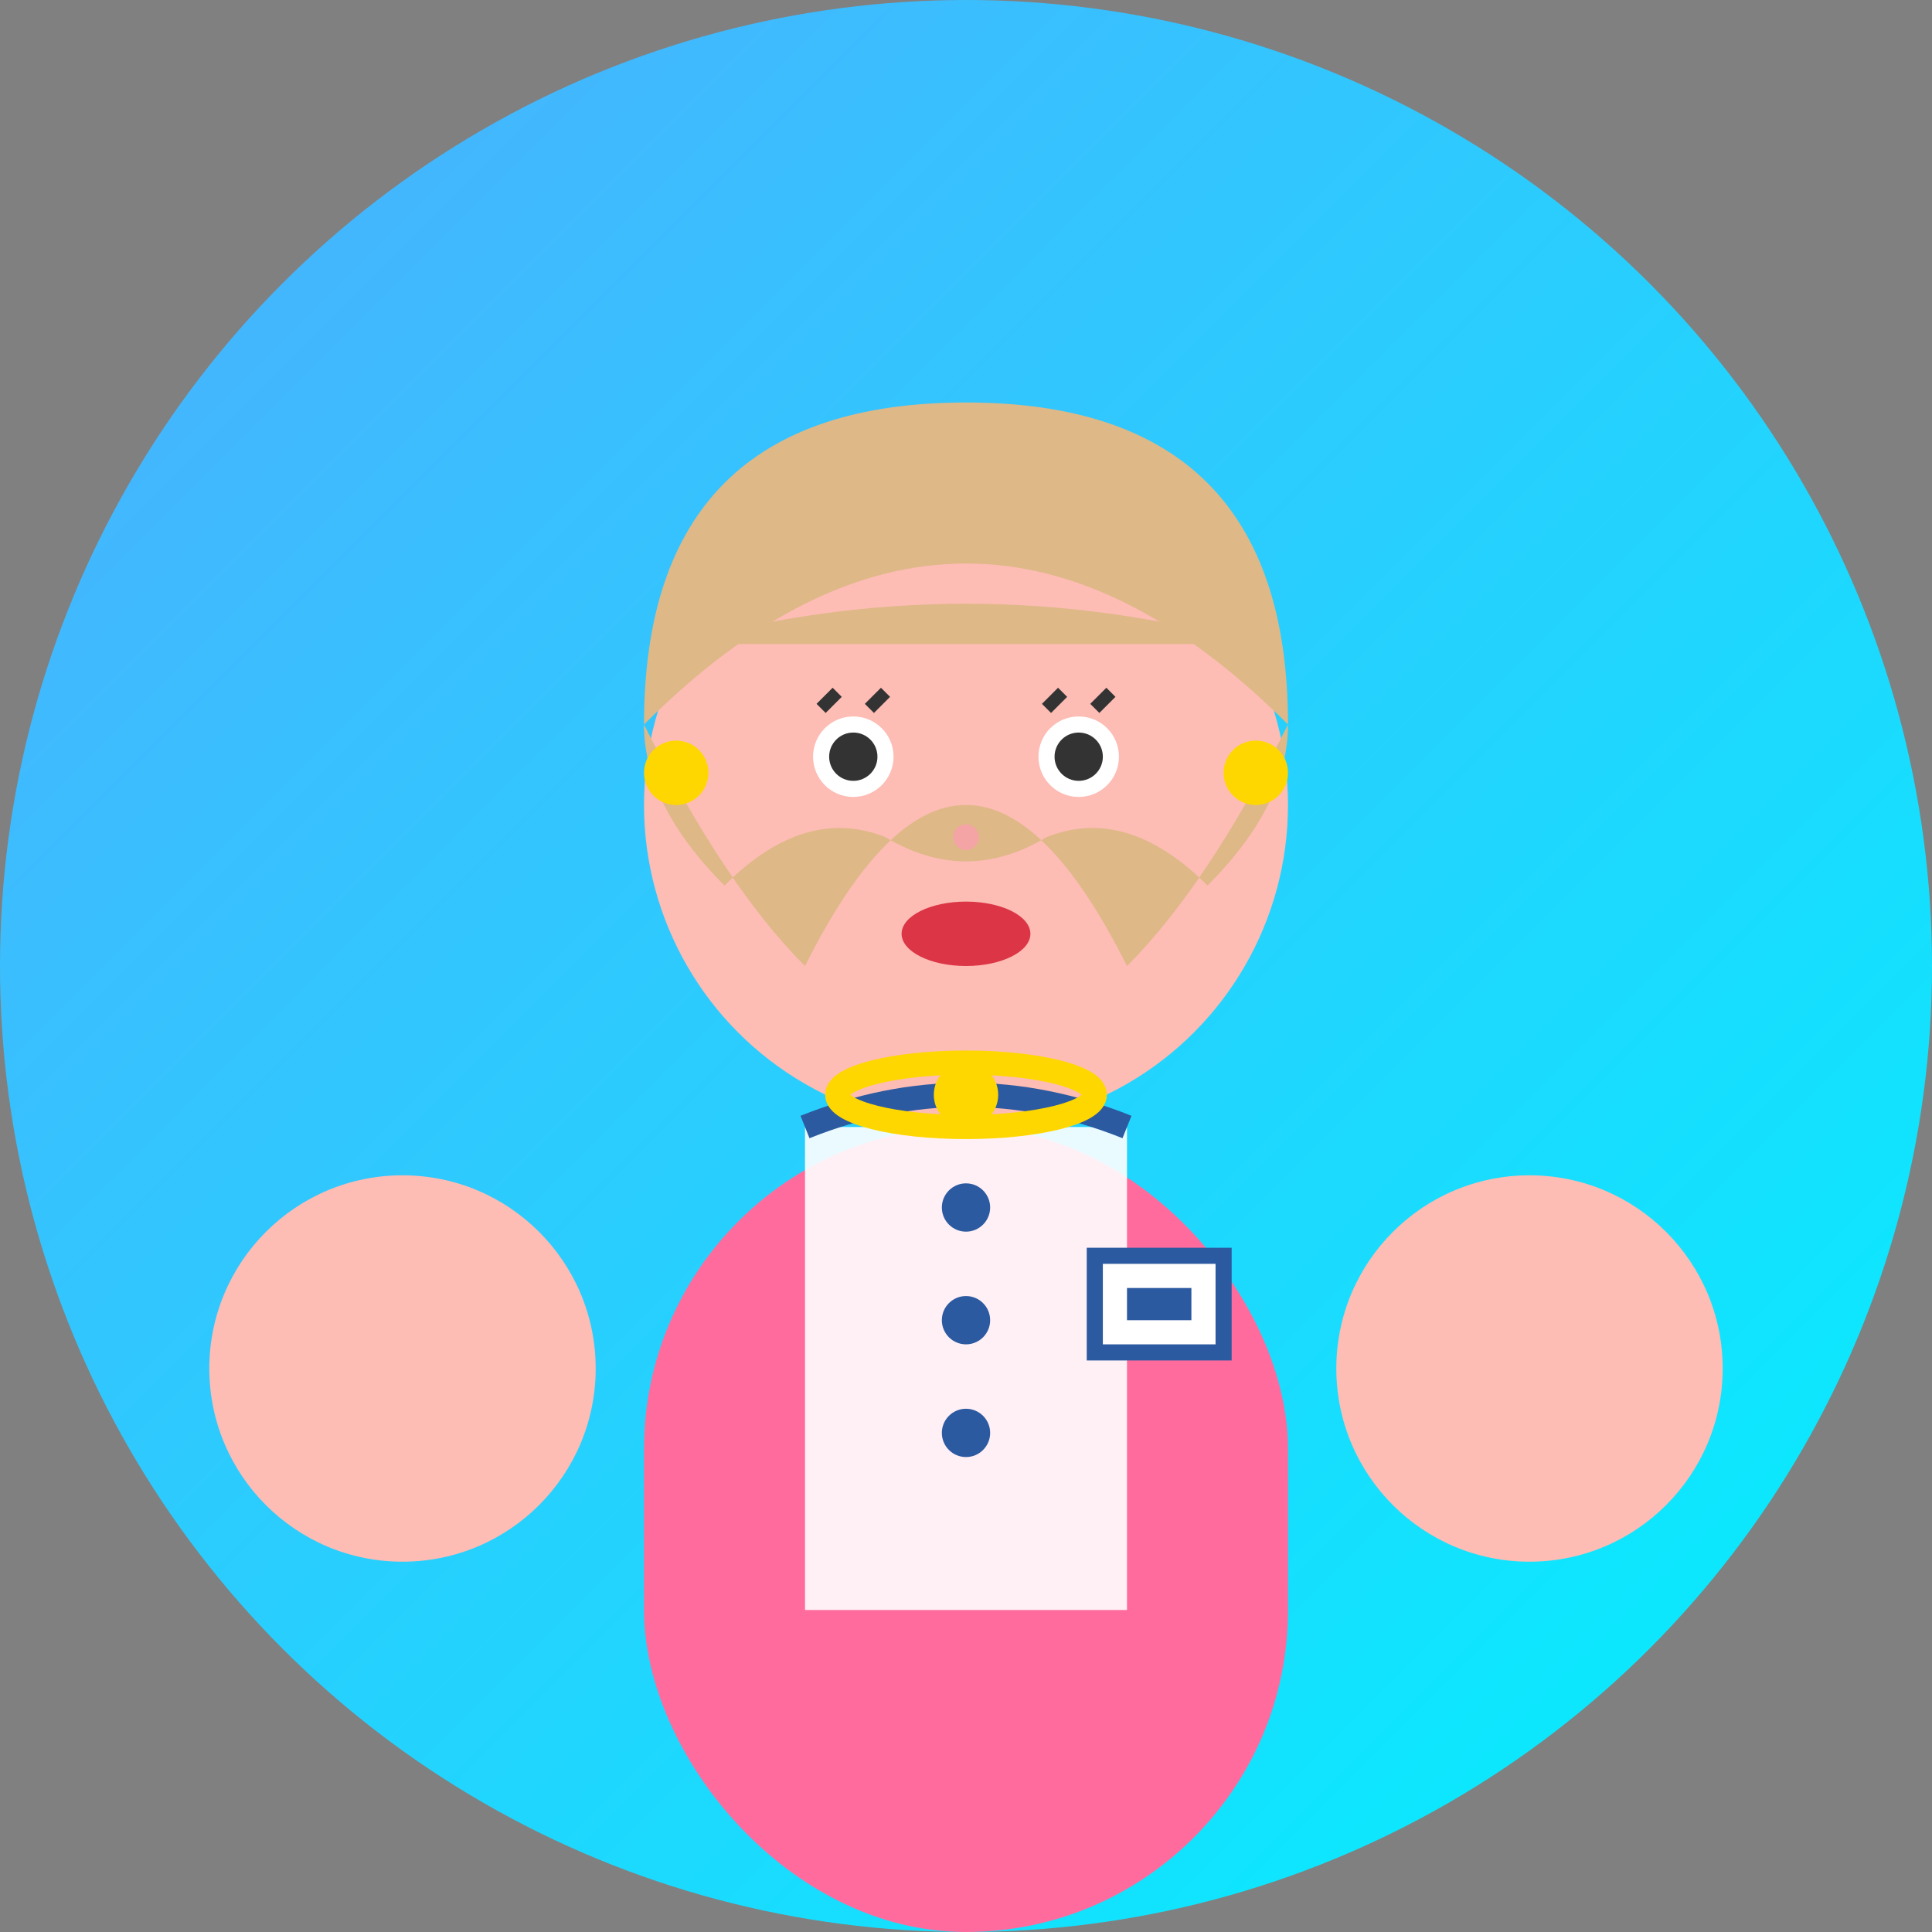 <svg width="120" height="120" viewBox="0 0 120 120" fill="none" xmlns="http://www.w3.org/2000/svg">
  <rect x="0" y="0" width="120" height="120" fill="#808080" stroke="none"/>
  <defs>
    <linearGradient id="team3Gradient" x1="0%" y1="0%" x2="100%" y2="100%">
      <stop offset="0%" style="stop-color:#4facfe;stop-opacity:1" />
      <stop offset="100%" style="stop-color:#00f2fe;stop-opacity:1" />
    </linearGradient>
  </defs>
  
  <!-- Background circle -->
  <circle cx="60" cy="60" r="60" fill="url(#team3Gradient)"/>
  
  <!-- Face -->
  <circle cx="60" cy="50" r="20" fill="#fdbcb4"/>
  
  <!-- Hair (professional woman with bangs) -->
  <path d="M40 45 Q60 25 80 45 Q80 35 75 30 Q70 25 60 25 Q50 25 45 30 Q40 35 40 45" fill="#deb887"/>
  <path d="M42 40 Q60 35 78 40" fill="#deb887"/>
  <path d="M40 45 Q45 55 50 60 Q55 50 60 50 Q65 50 70 60 Q75 55 80 45 Q80 50 75 55 Q70 50 65 52 Q60 55 55 52 Q50 50 45 55 Q40 50 40 45" fill="#deb887"/>
  
  <!-- Eyes -->
  <circle cx="53" cy="47" r="2.5" fill="white"/>
  <circle cx="67" cy="47" r="2.5" fill="white"/>
  <circle cx="53" cy="47" r="1.5" fill="#333"/>
  <circle cx="67" cy="47" r="1.5" fill="#333"/>
  
  <!-- Eyelashes -->
  <path d="M51 44 L52 43" stroke="#333" stroke-width="0.8"/>
  <path d="M54 44 L55 43" stroke="#333" stroke-width="0.8"/>
  <path d="M65 44 L66 43" stroke="#333" stroke-width="0.8"/>
  <path d="M68 44 L69 43" stroke="#333" stroke-width="0.8"/>
  
  <!-- Nose -->
  <circle cx="60" cy="52" r="0.8" fill="#f4a4a4"/>
  
  <!-- Mouth (with lipstick) -->
  <ellipse cx="60" cy="58" rx="4" ry="2" fill="#dc3545"/>
  
  <!-- Body (professional blouse) -->
  <rect x="40" y="70" width="40" height="50" rx="20" fill="#ff6b9d"/>
  
  <!-- Arms -->
  <circle cx="25" cy="85" r="12" fill="#fdbcb4"/>
  <circle cx="95" cy="85" r="12" fill="#fdbcb4"/>
  
  <!-- Blouse details -->
  <rect x="50" y="70" width="20" height="30" fill="white" opacity="0.9"/>
  
  <!-- Buttons -->
  <circle cx="60" cy="75" r="1.5" fill="#2c5aa0"/>
  <circle cx="60" cy="82" r="1.5" fill="#2c5aa0"/>
  <circle cx="60" cy="89" r="1.5" fill="#2c5aa0"/>
  
  <!-- Collar -->
  <path d="M50 70 Q60 66 70 70" stroke="#2c5aa0" stroke-width="1.5" fill="none"/>
  
  <!-- Earrings -->
  <circle cx="42" cy="48" r="2" fill="#ffd700"/>
  <circle cx="78" cy="48" r="2" fill="#ffd700"/>
  
  <!-- Necklace -->
  <ellipse cx="60" cy="68" rx="8" ry="2" fill="none" stroke="#ffd700" stroke-width="1.5"/>
  <circle cx="60" cy="68" r="2" fill="#ffd700"/>
  
  <!-- Professional badge -->
  <rect x="68" y="78" width="8" height="6" fill="white" stroke="#2c5aa0" stroke-width="1"/>
  <rect x="70" y="80" width="4" height="2" fill="#2c5aa0"/>
</svg>

